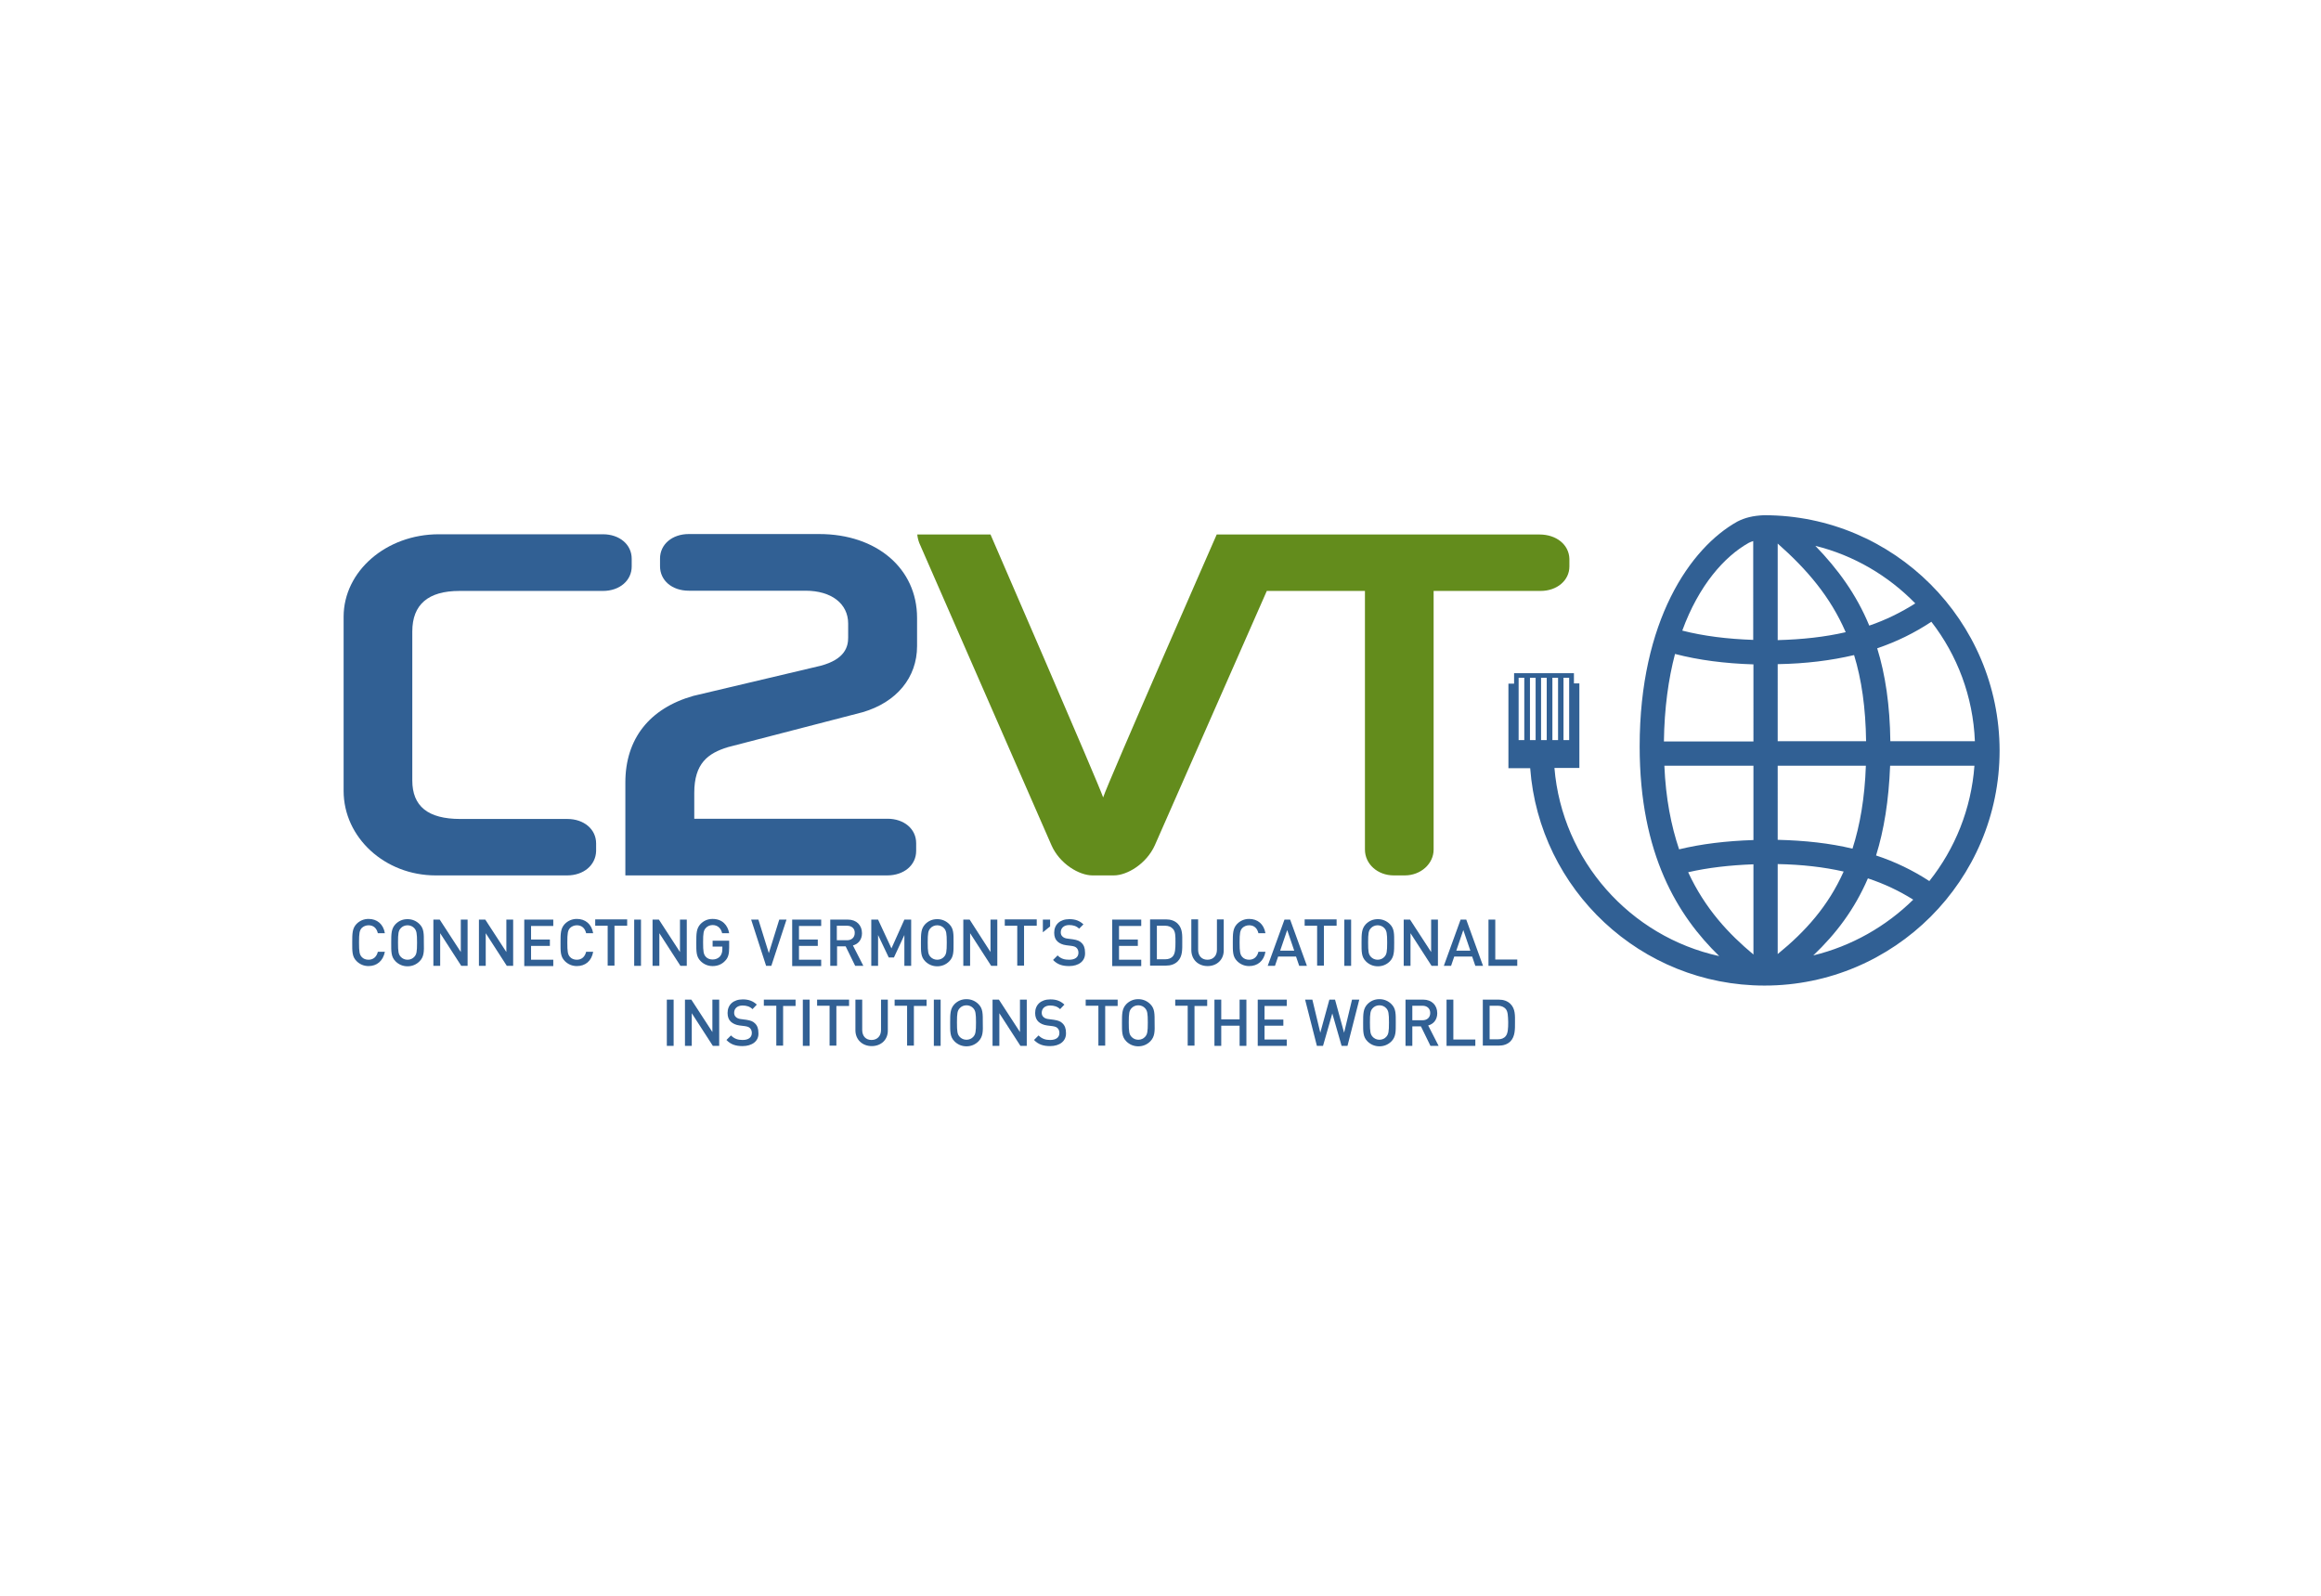 <?xml version="1.0" encoding="UTF-8"?> <!-- Generator: Adobe Illustrator 24.0.0, SVG Export Plug-In . SVG Version: 6.00 Build 0) --> <svg xmlns="http://www.w3.org/2000/svg" xmlns:xlink="http://www.w3.org/1999/xlink" id="Layer_1" x="0px" y="0px" viewBox="0 0 1024 704" style="enable-background:new 0 0 1024 704;" xml:space="preserve"> <style type="text/css"> .st0{fill:#316094;} .st1{fill:#638C1C;} </style> <g> <g> <g> <path class="st0" d="M162.6,426.2c-2.1,0-3.9-0.8-5.3-2.2c-2-2-1.9-4.3-1.9-8.2c0-3.9,0-6.2,1.9-8.2c1.4-1.4,3.2-2.2,5.3-2.2 c3.7,0,6.5,2.2,7.2,6.3h-3.1c-0.5-2.1-1.8-3.5-4.1-3.5c-1.2,0-2.3,0.5-3,1.2c-1,1.1-1.2,2.3-1.2,6.4c0,4.1,0.2,5.3,1.2,6.4 c0.7,0.8,1.8,1.2,3,1.2c2.2,0,3.6-1.4,4.1-3.5h3.1C169,424,166.2,426.2,162.6,426.2z"></path> <path class="st0" d="M185.1,424.1c-1.4,1.4-3.2,2.2-5.3,2.2c-2.1,0-3.9-0.8-5.3-2.2c-2-2-1.9-4.3-1.9-8.2c0-3.9,0-6.2,1.9-8.2 c1.4-1.4,3.1-2.2,5.3-2.2c2.1,0,3.9,0.8,5.3,2.2c2,2,1.9,4.3,1.9,8.2C187.1,419.8,187.1,422.1,185.1,424.1z M182.8,409.5 c-0.7-0.8-1.8-1.3-3-1.3c-1.2,0-2.3,0.5-3,1.3c-1,1.1-1.2,2.2-1.2,6.3c0,4.1,0.2,5.2,1.2,6.3c0.7,0.8,1.8,1.3,3,1.3 c1.2,0,2.3-0.5,3-1.3c1-1.1,1.2-2.2,1.2-6.3C184,411.8,183.8,410.6,182.8,409.5z"></path> <path class="st0" d="M203.5,426.1l-9.3-14.4v14.4h-3v-20.4h2.8l9.3,14.3v-14.3h3v20.4H203.5z"></path> <path class="st0" d="M223.6,426.1l-9.3-14.4v14.4h-3v-20.4h2.8l9.3,14.3v-14.3h3v20.4H223.6z"></path> <path class="st0" d="M231.3,426.1v-20.4h12.8v2.8h-9.8v6h8.3v2.8h-8.3v6.1h9.8v2.8H231.3z"></path> <path class="st0" d="M254.5,426.2c-2.1,0-3.9-0.8-5.3-2.2c-2-2-1.9-4.3-1.9-8.2c0-3.9,0-6.2,1.9-8.2c1.4-1.4,3.2-2.2,5.3-2.2 c3.7,0,6.5,2.2,7.2,6.3h-3.1c-0.5-2.1-1.8-3.5-4.1-3.5c-1.2,0-2.3,0.5-3,1.2c-1,1.1-1.2,2.3-1.2,6.4c0,4.1,0.2,5.3,1.2,6.4 c0.7,0.8,1.8,1.2,3,1.2c2.2,0,3.6-1.4,4.1-3.5h3.1C261,424,258.2,426.2,254.5,426.2z"></path> <path class="st0" d="M271.1,408.4v17.6h-3v-17.6h-5.5v-2.8h14.1v2.8H271.1z"></path> <path class="st0" d="M279.8,426.1v-20.4h3v20.4H279.8z"></path> <path class="st0" d="M300.2,426.1l-9.3-14.4v14.4h-3v-20.4h2.8l9.3,14.3v-14.3h3v20.4H300.2z"></path> <path class="st0" d="M319.9,423.9c-1.5,1.6-3.4,2.3-5.5,2.3c-2.1,0-3.9-0.8-5.3-2.2c-2-2-1.9-4.3-1.9-8.2c0-3.9,0-6.2,1.9-8.2 c1.4-1.4,3.1-2.2,5.3-2.2c4.3,0,6.7,2.8,7.3,6.3h-3.1c-0.5-2.2-2-3.6-4.2-3.6c-1.2,0-2.3,0.5-3,1.3c-1,1.1-1.2,2.2-1.2,6.3 c0,4.1,0.2,5.3,1.2,6.4c0.7,0.8,1.8,1.2,3,1.2c1.3,0,2.5-0.5,3.3-1.4c0.7-0.9,1-1.9,1-3.2v-1.1h-4.3V415h7.3v3.1 C321.7,420.8,321.3,422.5,319.9,423.9z"></path> <path class="st0" d="M340.3,426.1H338l-6.6-20.4h3.2l4.6,14.8l4.6-14.8h3.2L340.3,426.1z"></path> <path class="st0" d="M349.5,426.1v-20.4h12.8v2.8h-9.8v6h8.3v2.8h-8.3v6.1h9.8v2.8H349.5z"></path> <path class="st0" d="M377.3,426.1l-4.2-8.6h-3.8v8.6h-3v-20.4h7.8c3.8,0,6.2,2.5,6.2,6c0,2.9-1.7,4.8-4,5.4l4.6,9H377.3z M373.7,408.4h-4.5v6.4h4.5c2,0,3.4-1.2,3.4-3.2C377.2,409.7,375.8,408.4,373.7,408.4z"></path> <path class="st0" d="M399,426.1v-13.6l-4.6,9.9h-2.3l-4.7-9.9v13.6h-3v-20.4h3l5.9,12.7l5.7-12.7h3v20.4H399z"></path> <path class="st0" d="M418.8,424.1c-1.4,1.4-3.2,2.2-5.3,2.2c-2.1,0-3.9-0.8-5.3-2.2c-2-2-1.9-4.3-1.9-8.2c0-3.9,0-6.2,1.9-8.2 c1.4-1.4,3.1-2.2,5.3-2.2c2.1,0,3.9,0.8,5.3,2.2c2,2,1.9,4.3,1.9,8.2C420.7,419.8,420.8,422.1,418.8,424.1z M416.5,409.5 c-0.7-0.8-1.8-1.3-3-1.3c-1.2,0-2.3,0.5-3,1.3c-1,1.1-1.2,2.2-1.2,6.3c0,4.1,0.2,5.2,1.2,6.3c0.7,0.8,1.8,1.3,3,1.3 c1.2,0,2.3-0.5,3-1.3c1-1.1,1.2-2.2,1.2-6.3C417.7,411.8,417.5,410.6,416.5,409.5z"></path> <path class="st0" d="M437.3,426.1l-9.3-14.4v14.4h-3v-20.4h2.8L437,420v-14.3h3v20.4H437.3z"></path> <path class="st0" d="M451.8,408.4v17.6h-3v-17.6h-5.5v-2.8h14.1v2.8H451.8z"></path> <path class="st0" d="M460.1,411.3v-5.6h3.2v3L460.1,411.3z"></path> <path class="st0" d="M471.7,426.2c-3,0-5.2-0.7-7.1-2.7l2-2c1.5,1.5,3.1,1.9,5.1,1.9c2.6,0,4.1-1.1,4.1-3.1 c0-0.9-0.3-1.6-0.8-2.1c-0.5-0.5-1-0.7-2.2-0.9l-2.4-0.3c-1.6-0.2-2.9-0.8-3.8-1.6c-1-0.9-1.5-2.2-1.5-3.9c0-3.6,2.5-6,6.7-6 c2.6,0,4.5,0.7,6.2,2.3l-1.9,1.9c-1.2-1.2-2.7-1.6-4.4-1.6c-2.4,0-3.7,1.4-3.7,3.2c0,0.7,0.2,1.4,0.8,1.9 c0.5,0.5,1.3,0.8,2.3,0.9l2.3,0.3c1.9,0.3,2.9,0.7,3.7,1.5c1.1,1,1.6,2.4,1.6,4.2C479,424,475.9,426.2,471.7,426.2z"></path> <path class="st0" d="M490.7,426.1v-20.4h12.8v2.8h-9.8v6h8.3v2.8h-8.3v6.1h9.8v2.8H490.7z"></path> <path class="st0" d="M519.6,424.1c-1.3,1.3-3.1,1.9-5.2,1.9h-7v-20.4h7c2.1,0,3.9,0.6,5.2,1.9c2.2,2.2,2,5.2,2,8.1 C521.6,418.7,521.8,421.9,519.6,424.1z M517.5,409.8c-0.8-0.9-2-1.4-3.4-1.4h-3.7v14.8h3.7c1.4,0,2.6-0.4,3.4-1.4 c1-1.2,1.1-3.4,1.1-6.2C518.6,412.9,518.6,411,517.5,409.8z"></path> <path class="st0" d="M532.8,426.2c-4.1,0-7.2-2.8-7.2-7.1v-13.5h3V419c0,2.7,1.6,4.4,4.1,4.4s4.2-1.7,4.2-4.4v-13.4h3v13.5 C540,423.4,536.8,426.2,532.8,426.2z"></path> <path class="st0" d="M551.1,426.2c-2.1,0-3.9-0.8-5.3-2.2c-2-2-1.9-4.3-1.9-8.2c0-3.9,0-6.2,1.9-8.2c1.4-1.4,3.2-2.2,5.3-2.2 c3.7,0,6.5,2.2,7.2,6.3h-3.1c-0.5-2.1-1.8-3.5-4.1-3.5c-1.2,0-2.3,0.5-3,1.2c-1,1.1-1.2,2.3-1.2,6.4c0,4.1,0.2,5.3,1.2,6.4 c0.7,0.8,1.8,1.2,3,1.2c2.2,0,3.6-1.4,4.1-3.5h3.1C557.6,424,554.8,426.2,551.1,426.2z"></path> <path class="st0" d="M573.2,426.1l-1.4-4.1h-7.9l-1.4,4.1h-3.2l7.4-20.4h2.5l7.4,20.4H573.2z M567.9,410.3l-3.1,9.1h6.2 L567.9,410.3z"></path> <path class="st0" d="M584.1,408.4v17.6h-3v-17.6h-5.5v-2.8h14.1v2.8H584.1z"></path> <path class="st0" d="M593.1,426.1v-20.4h3v20.4H593.1z"></path> <path class="st0" d="M613.2,424.1c-1.4,1.4-3.2,2.2-5.3,2.2c-2.1,0-3.9-0.8-5.3-2.2c-2-2-1.9-4.3-1.9-8.2c0-3.9,0-6.2,1.9-8.2 c1.4-1.4,3.1-2.2,5.3-2.2c2.1,0,3.9,0.8,5.3,2.2c2,2,1.9,4.3,1.9,8.2C615.1,419.8,615.1,422.1,613.2,424.1z M610.8,409.5 c-0.7-0.8-1.8-1.3-3-1.3c-1.2,0-2.3,0.5-3,1.3c-1,1.1-1.2,2.2-1.2,6.3c0,4.1,0.2,5.2,1.2,6.3c0.7,0.8,1.8,1.3,3,1.3 c1.2,0,2.3-0.5,3-1.3c1-1.1,1.2-2.2,1.2-6.3C612,411.8,611.8,410.6,610.8,409.5z"></path> <path class="st0" d="M631.6,426.1l-9.3-14.4v14.4h-3v-20.4h2.8l9.3,14.3v-14.3h3v20.4H631.6z"></path> <path class="st0" d="M650.9,426.1l-1.4-4.1h-7.9l-1.4,4.1H637l7.4-20.4h2.5l7.4,20.4H650.9z M645.6,410.3l-3.1,9.1h6.2 L645.6,410.3z"></path> <path class="st0" d="M656.7,426.1v-20.4h3v17.6h9.7v2.8H656.7z"></path> <path class="st0" d="M294.2,461.4V441h3v20.4H294.2z"></path> <path class="st0" d="M314.5,461.4l-9.3-14.4v14.4h-3V441h2.8l9.3,14.3V441h3v20.4H314.5z"></path> <path class="st0" d="M327.6,461.5c-3,0-5.2-0.7-7.1-2.7l2-2c1.5,1.5,3.1,2,5.1,2c2.6,0,4.1-1.1,4.1-3.1c0-0.9-0.3-1.6-0.8-2.1 c-0.5-0.5-1-0.7-2.2-0.9l-2.4-0.3c-1.6-0.2-2.9-0.8-3.8-1.6c-1-0.9-1.5-2.2-1.5-3.9c0-3.6,2.5-6,6.7-6c2.6,0,4.5,0.7,6.2,2.3 l-1.9,2c-1.2-1.2-2.7-1.6-4.4-1.6c-2.4,0-3.7,1.4-3.7,3.2c0,0.7,0.2,1.4,0.8,1.9c0.5,0.5,1.3,0.8,2.3,0.9l2.3,0.3 c1.9,0.3,2.9,0.7,3.7,1.5c1.1,1,1.6,2.4,1.6,4.2C334.9,459.3,331.8,461.5,327.6,461.5z"></path> <path class="st0" d="M345.5,443.7v17.6h-3v-17.6h-5.5V441H351v2.8H345.5z"></path> <path class="st0" d="M354.2,461.4V441h3v20.4H354.2z"></path> <path class="st0" d="M369,443.7v17.6h-3v-17.6h-5.5V441h14.1v2.8H369z"></path> <path class="st0" d="M384.6,461.5c-4.1,0-7.2-2.8-7.2-7V441h3v13.4c0,2.7,1.6,4.4,4.1,4.4c2.5,0,4.2-1.7,4.2-4.4V441h3v13.5 C391.8,458.7,388.7,461.5,384.6,461.5z"></path> <path class="st0" d="M403.2,443.7v17.6h-3v-17.6h-5.5V441h14.1v2.8H403.2z"></path> <path class="st0" d="M412,461.4V441h3v20.4H412z"></path> <path class="st0" d="M431.7,459.4c-1.4,1.4-3.2,2.2-5.3,2.2c-2.1,0-3.9-0.8-5.3-2.2c-2-2-1.9-4.3-1.9-8.2c0-3.9,0-6.2,1.9-8.2 c1.4-1.4,3.1-2.2,5.3-2.2c2.1,0,3.9,0.8,5.3,2.2c2,2,1.9,4.3,1.9,8.2C433.7,455.1,433.7,457.3,431.7,459.4z M429.4,444.8 c-0.7-0.8-1.8-1.3-3-1.3c-1.2,0-2.3,0.5-3,1.3c-1,1.1-1.2,2.2-1.2,6.3c0,4.1,0.2,5.2,1.2,6.3c0.7,0.8,1.8,1.3,3,1.3 c1.2,0,2.3-0.5,3-1.3c1-1.1,1.2-2.2,1.2-6.3C430.6,447.1,430.4,445.9,429.4,444.8z"></path> <path class="st0" d="M450.2,461.4l-9.3-14.4v14.4h-3V441h2.8l9.3,14.3V441h3v20.4H450.2z"></path> <path class="st0" d="M463.3,461.5c-3,0-5.2-0.7-7.1-2.7l2-2c1.5,1.5,3.1,2,5.1,2c2.6,0,4.1-1.1,4.1-3.1c0-0.9-0.3-1.6-0.8-2.1 c-0.5-0.5-1-0.7-2.2-0.9l-2.4-0.3c-1.6-0.2-2.9-0.8-3.8-1.6c-1-0.9-1.5-2.2-1.5-3.9c0-3.6,2.5-6,6.7-6c2.7,0,4.5,0.7,6.2,2.3 l-1.9,2c-1.2-1.2-2.7-1.6-4.4-1.6c-2.4,0-3.7,1.4-3.7,3.2c0,0.7,0.2,1.4,0.8,1.9c0.5,0.5,1.3,0.8,2.3,0.9l2.3,0.3 c1.9,0.3,2.9,0.7,3.7,1.5c1.1,1,1.6,2.4,1.6,4.2C470.5,459.3,467.5,461.5,463.3,461.5z"></path> <path class="st0" d="M487.6,443.7v17.6h-3v-17.6H479V441h14.1v2.8H487.6z"></path> <path class="st0" d="M507.5,459.4c-1.4,1.4-3.2,2.2-5.3,2.2c-2.1,0-3.9-0.8-5.3-2.2c-2-2-1.9-4.3-1.9-8.2c0-3.9,0-6.2,1.9-8.2 c1.4-1.4,3.1-2.2,5.3-2.2c2.1,0,3.9,0.8,5.3,2.2c2,2,1.9,4.3,1.9,8.2C509.5,455.1,509.5,457.3,507.5,459.4z M505.2,444.8 c-0.7-0.8-1.8-1.3-3-1.3c-1.2,0-2.3,0.5-3,1.3c-1,1.1-1.2,2.2-1.2,6.3c0,4.1,0.2,5.2,1.2,6.3c0.7,0.8,1.8,1.3,3,1.3 c1.2,0,2.3-0.5,3-1.3c1-1.1,1.2-2.2,1.2-6.3C506.4,447.1,506.2,445.9,505.2,444.8z"></path> <path class="st0" d="M527,443.7v17.6h-3v-17.6h-5.5V441h14.1v2.8H527z"></path> <path class="st0" d="M546.9,461.4v-8.9h-8.1v8.9h-3V441h3v8.7h8.1V441h3v20.4H546.9z"></path> <path class="st0" d="M554.9,461.4V441h12.8v2.8h-9.8v6h8.3v2.7h-8.3v6.1h9.8v2.8H554.9z"></path> <path class="st0" d="M594.5,461.4h-2.6l-4.1-14.3l-4.1,14.3H581l-5.2-20.4h3.2l3.5,14.6l4-14.6h2.5l4,14.6l3.5-14.6h3.2 L594.5,461.4z"></path> <path class="st0" d="M613.9,459.4c-1.4,1.4-3.2,2.2-5.3,2.2c-2.1,0-3.9-0.8-5.3-2.2c-2-2-1.9-4.3-1.9-8.2c0-3.9,0-6.2,1.9-8.2 c1.4-1.4,3.1-2.2,5.3-2.2c2.1,0,3.9,0.8,5.3,2.2c2,2,1.9,4.3,1.9,8.2C615.8,455.1,615.9,457.3,613.9,459.4z M611.6,444.8 c-0.7-0.8-1.8-1.3-3-1.3c-1.2,0-2.3,0.5-3,1.3c-1,1.1-1.2,2.2-1.2,6.3c0,4.1,0.2,5.2,1.2,6.3c0.7,0.8,1.8,1.3,3,1.3 c1.2,0,2.3-0.5,3-1.3c1-1.1,1.2-2.2,1.2-6.3C612.8,447.1,612.6,445.9,611.6,444.8z"></path> <path class="st0" d="M631.1,461.4l-4.2-8.6h-3.8v8.6h-3V441h7.8c3.8,0,6.2,2.5,6.2,6c0,2.9-1.7,4.8-4,5.4l4.6,9H631.1z M627.6,443.7h-4.5v6.4h4.5c2,0,3.4-1.2,3.4-3.2C631,444.9,629.6,443.7,627.6,443.7z"></path> <path class="st0" d="M638.2,461.4V441h3v17.6h9.7v2.8H638.2z"></path> <path class="st0" d="M666.4,459.4c-1.3,1.3-3.1,1.9-5.2,1.9h-7V441h7c2.1,0,3.9,0.6,5.2,1.9c2.2,2.2,2,5.2,2,8.1 C668.4,454,668.5,457.2,666.4,459.4z M664.3,445.1c-0.8-0.9-2-1.4-3.4-1.4h-3.7v14.8h3.7c1.4,0,2.6-0.4,3.4-1.4 c1-1.2,1.1-3.4,1.1-6.2C665.3,448.2,665.3,446.3,664.3,445.1z"></path> </g> </g> <g> <path class="st0" d="M250.2,386.2h-58c-22.4,0-40.6-16.7-40.6-37.3v-76.8c0-20.1,18.8-36.4,42-36.4h72.4c7.3,0,12.7,4.5,12.7,10.8 v3.4c0,6.2-5.3,10.8-12.7,10.8h-63.3c-13.8,0-20.8,6-20.8,17.9v65.7c0,11.4,6.9,17,21.2,17h47.2c7.3,0,12.7,4.5,12.7,10.8v3.4 C262.8,381.7,257.5,386.2,250.2,386.2z"></path> </g> <g> <path class="st0" d="M391.4,386.2H275.9v-41c0-19.2,10.6-32.7,30-38.2l56.2-13.3c10.8-2.9,12.1-8.5,12.1-12.4v-6.2 c0-8.8-7.4-14.5-18.8-14.5h-51.5c-7.4,0-12.7-4.5-12.7-10.8v-3.4c0-6.2,5.3-10.8,12.7-10.8h57.5c25.4,0,43.2,15.2,43.2,37V285 c0,13.9-9,24.8-24,29.2l-59.4,15.4c-8.9,2.7-14.9,7.2-14.9,20.2v11.4h85.2c7.4,0,12.7,4.5,12.7,10.8v3.4 C404.2,381.7,398.8,386.2,391.4,386.2z"></path> </g> <path class="st1" d="M679.2,235.8H536.8c0,0-48.2,109.9-50.1,116c-2-6-49.7-116-49.7-116h-32.3c0.1,1.2,0.4,2.5,0.9,3.8l58.3,133.3 c3.6,8.2,12.2,13.3,18.1,13.3h9.4c5.9,0,14.4-5.1,18.1-13.3l49.4-112.2c0.4,0,43.3,0,43.3,0v114.1c0,6.4,5.6,11.4,12.7,11.4h4.9 c7,0,12.7-5.1,12.7-11.4V260.7h47.2c7.2,0,12.7-4.6,12.7-10.8v-3.4C692.2,240.3,686.7,235.8,679.2,235.8z"></path> <path class="st0" d="M778.4,227.3l-0.2,0c-4.8,0.2-8.4,1.1-11.7,2.8c-20.8,11.6-43.1,43.8-43.1,99.2c0,47.7,16.9,74.8,35.1,92.5 c-39.3-8.6-69.3-42.1-72.7-83h11v-37.3h-2.4V297h-26.4v4.6h-2.5v37.3h9.6c4,53.6,48.8,95.9,103.4,95.9 c57.2,0,103.7-46.5,103.7-103.7C882.1,273.8,835.5,227.3,778.4,227.3z M672.5,326.5H670V299h2.5V326.5z M689.8,299h2.5v27.5h-2.5 V299z M677.5,326.5H675V299h2.5V326.5z M682.4,326.5h-2.5V299h2.5V326.5z M684.9,299h2.5v27.5h-2.5V299z M773.6,421.1 c-10.8-9-21.3-20.1-28.8-36.3c8.7-2,18.2-3.1,28.8-3.5V421.1z M773.6,370.6c-12.1,0.4-22.9,1.7-32.8,4.1 c-3.5-10.4-5.9-22.5-6.5-36.9h39.3V370.6z M773.6,327.1h-39.5c0.2-14.7,2-27.6,4.9-38.6c10.4,2.7,21.8,4.2,34.6,4.6V327.1z M773.6,282.3c-11.6-0.4-22-1.7-31.4-4.1c7.3-20,18.6-32.7,29.3-38.7c0.6-0.3,1.3-0.6,2-0.8V282.3z M852.1,274.3 c11.4,14.7,18.4,32.9,19.2,52.7H834c-0.2-15.9-2.2-29.4-5.8-41C836.8,283.1,844.7,279.2,852.1,274.3z M845,266.2 c-6.3,4-13,7.3-20.3,9.8c-5.7-13.8-13.9-25-23.8-35.2C817.9,245,833.1,254,845,266.2z M784.3,239.8c12.9,11.4,23.2,23.4,30,39.1 c-9.1,2.1-19,3.2-30,3.5V239.8z M784.3,293c12.3-0.2,23.5-1.6,33.7-4c3.3,10.7,5.1,23.2,5.3,38h-39V293z M784.3,337.8h38.9 c-0.5,14.3-2.6,26.3-5.9,36.6c-10-2.4-20.9-3.6-33-3.9V337.8z M784.3,420.9v-39.7c10.6,0.2,20.3,1.3,29.1,3.3 C806.6,399.7,796.6,410.9,784.3,420.9z M800,421.5c10-9.5,18.2-20.3,24.1-34c7.2,2.4,13.8,5.5,20,9.4 C832.1,408.7,816.9,417.4,800,421.5z M851.2,388.7c-7.2-4.7-15-8.5-23.5-11.3c3.5-11.2,5.6-24.2,6.2-39.6h37.2 C869.7,356.9,862.5,374.5,851.2,388.7z"></path> </g> </svg> 